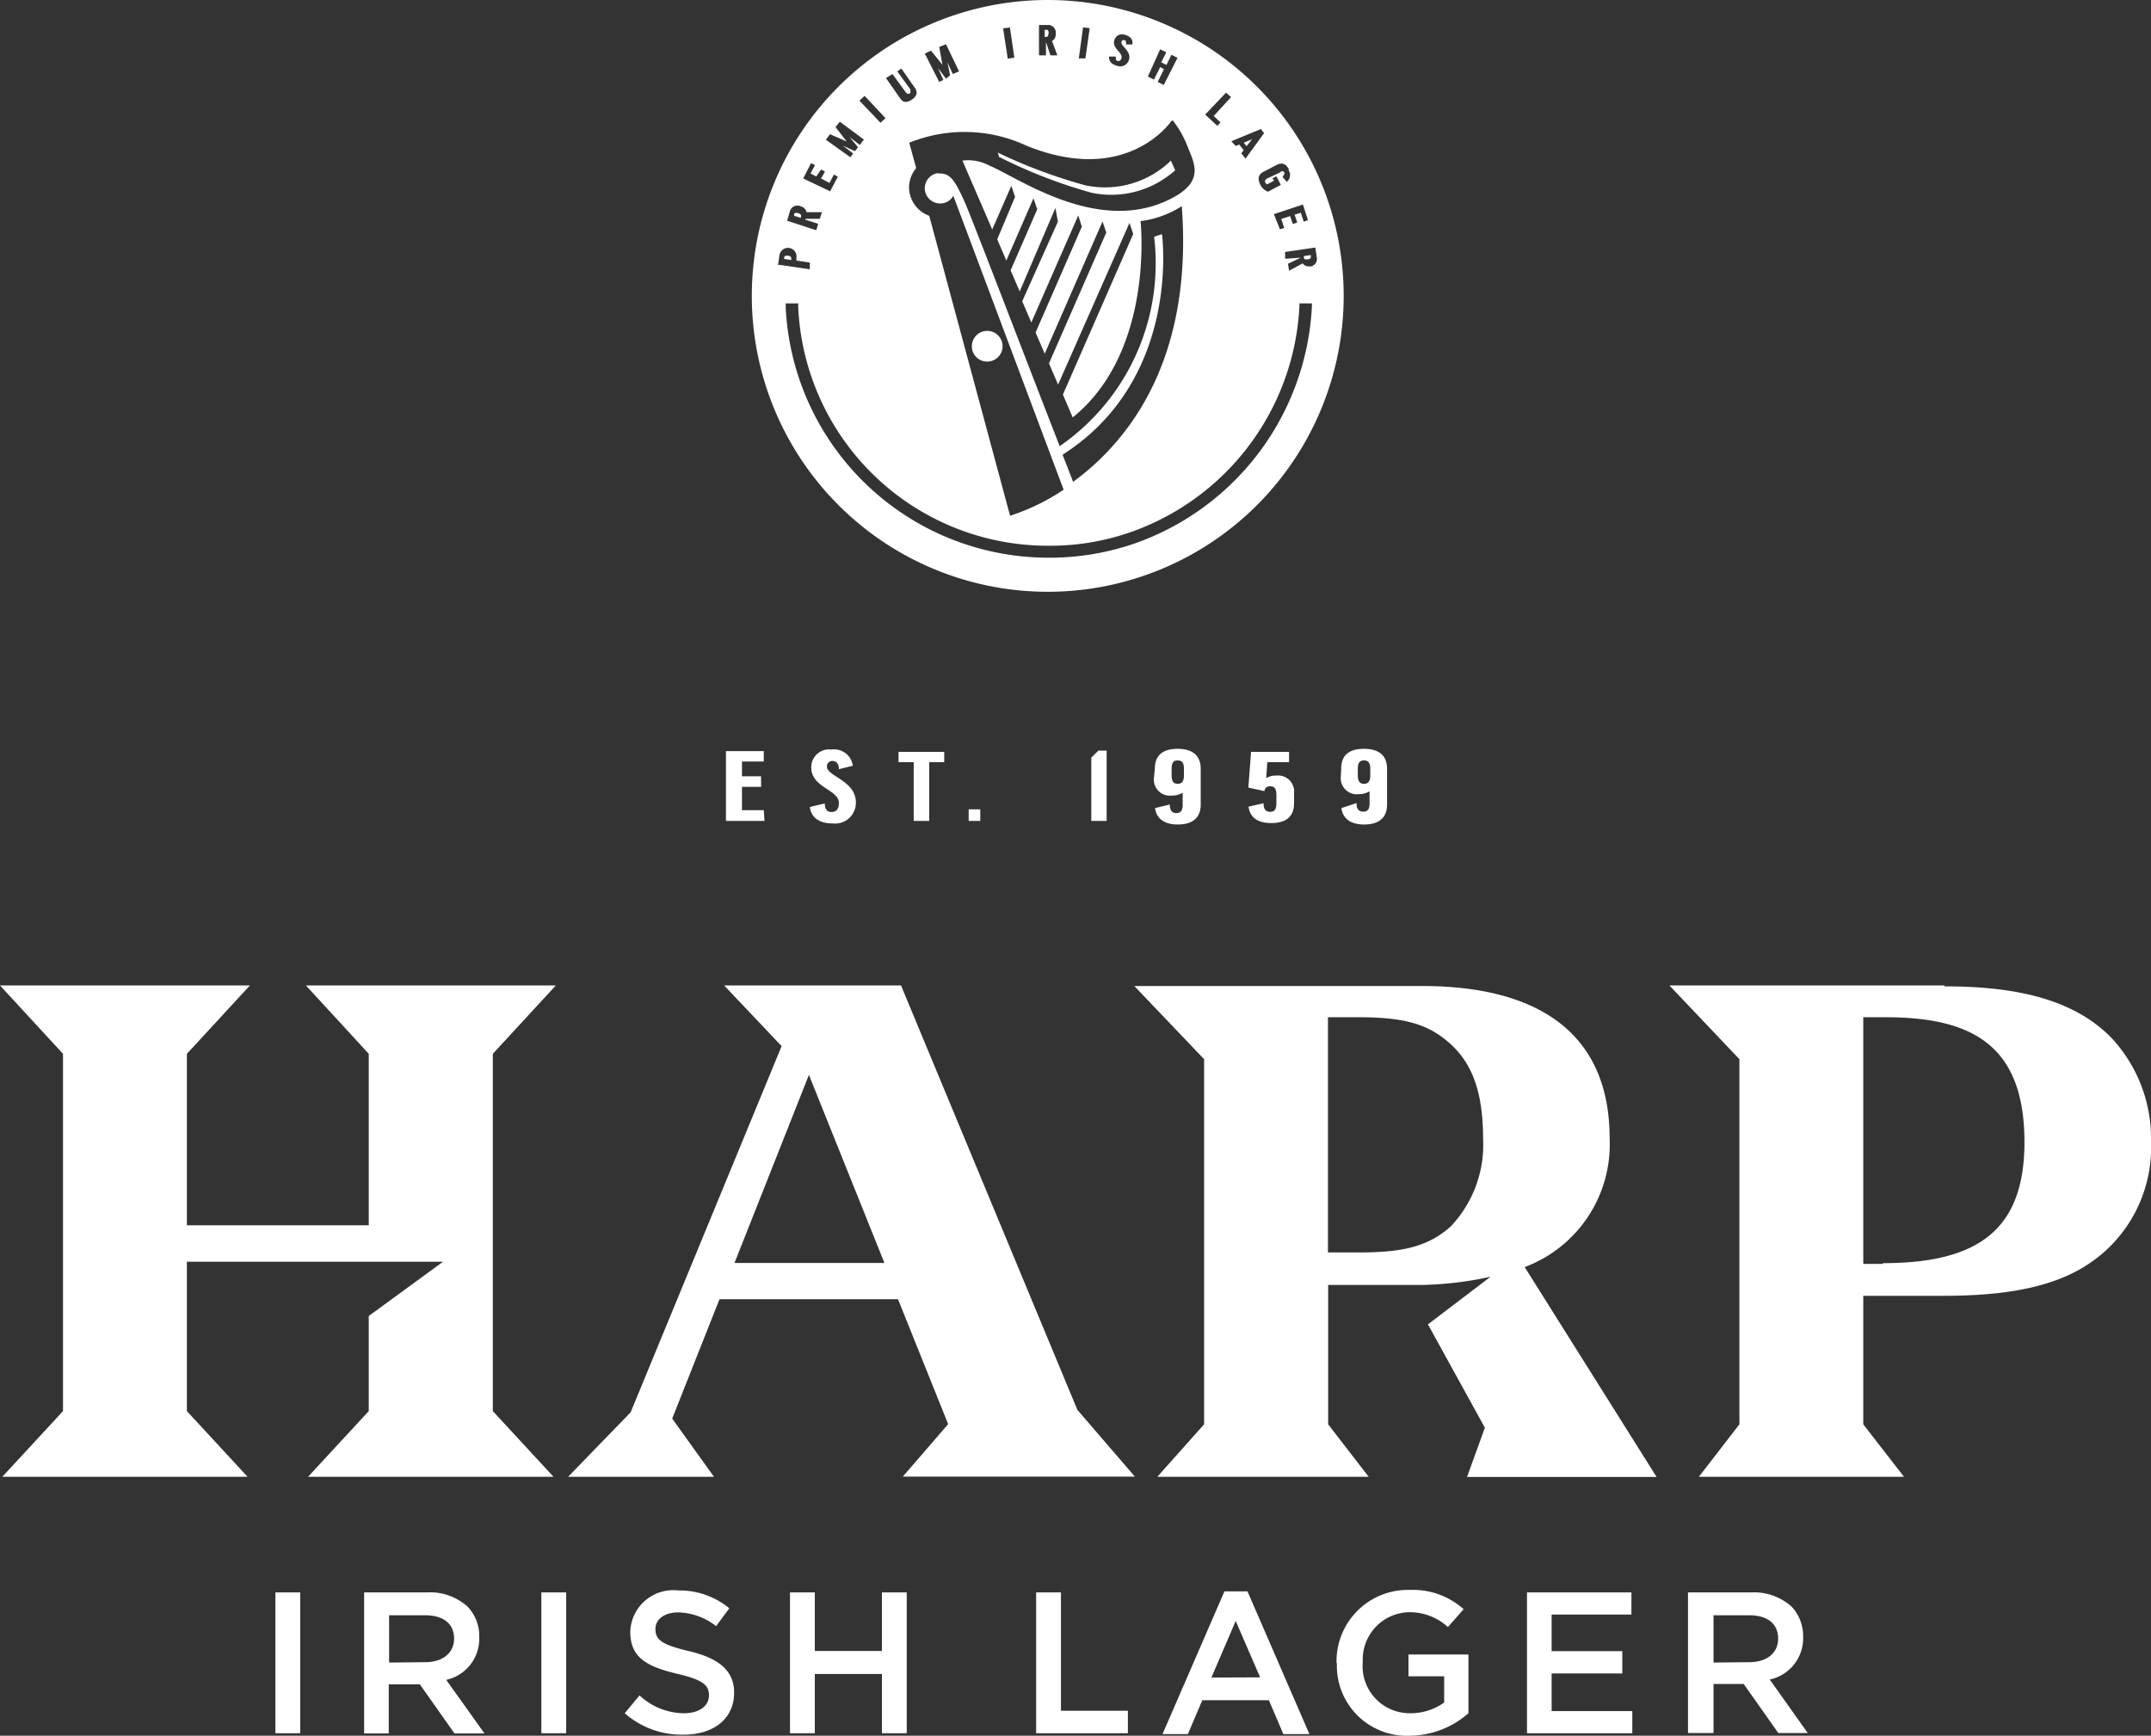 <?xml version="1.0" encoding="UTF-8"?> <svg xmlns="http://www.w3.org/2000/svg" viewBox="0 0 120.51 97.26"><rect x="0" y="0" width="120.51" height="97.26" fill="#333333" stroke="none"/> <defs> <style>.cls-1{fill:#fff;}</style> </defs> <g id="Слой_2" data-name="Слой 2"> <g id="Layer_4" data-name="Layer 4"> <path class="cls-1" d="M42.83,46s0,0,0,0H40.67a0,0,0,0,1,0,0V42.09a0,0,0,0,1,0,0h2.12s0,0,0,0v.58a0,0,0,0,1,0,0H41.57v.83h1.07a0,0,0,0,1,0,0v.59a0,0,0,0,1,0,0H41.57V45.4h1.22s0,0,0,0Z"></path> <path class="cls-1" d="M47,43.1s0,0,0,0c0-.32-.17-.46-.35-.46a.3.3,0,0,0-.32.32c0,.54,1.62.78,1.62,2a1.16,1.16,0,0,1-1.3,1.18c-.79,0-1.21-.36-1.28-.92,0,0,0,0,0,0l.84-.2s0,0,0,0c0,.37.16.48.38.48S47,45.37,47,45c0-.77-1.55-.85-1.55-2A1,1,0,0,1,46.58,42a1.06,1.06,0,0,1,1.2.91s0,0,0,0Z"></path> <path class="cls-1" d="M52.06,42.71V46s0,0,0,0h-.87a0,0,0,0,1,0,0V42.71h-.85s0,0,0,0v-.58a0,0,0,0,1,0,0H52.9s0,0,0,0v.58a0,0,0,0,1,0,0Z"></path> <path class="cls-1" d="M54.92,46a0,0,0,0,1,0,0h-.65s0,0,0,0v-.65a0,0,0,0,1,0,0h.65s0,0,0,0Z"></path> <path class="cls-1" d="M61.59,42.06H62s0,0,0,0V46s0,0,0,0h-.86s0,0,0,0v-3.5a.08.08,0,0,1,0-.05l.4-.39A.06.06,0,0,1,61.59,42.06Z"></path> <path class="cls-1" d="M64.7,43.08c0-.89.61-1.12,1.28-1.12s1.29.25,1.29,1.12v2c0,.93-.7,1.12-1.29,1.12s-1.17-.21-1.27-.92c0,0,0,0,0,0l.83-.2a0,0,0,0,1,0,0c0,.38.16.48.37.48s.35-.11.35-.47v-.67a1.16,1.16,0,0,1-.61.16.9.9,0,0,1-1-1Zm.94.37c0,.36.13.47.34.47s.35-.11.35-.47v-.37c0-.37-.13-.47-.35-.47s-.34.1-.34.47Z"></path> <path class="cls-1" d="M70.94,43.6a1,1,0,0,1,.56-.14.9.9,0,0,1,1,1V45c0,.86-.57,1.12-1.28,1.12-.54,0-1.17-.16-1.27-.92,0,0,0,0,0,0l.84-.19s0,0,0,0c0,.36.15.48.37.48s.35-.11.35-.47v-.5c0-.36-.14-.46-.35-.46a.29.29,0,0,0-.32.27s0,0,0,0l-.9-.2a.05.05,0,0,1,0,0l.15-2s0,0,0,0h2.13s0,0,0,0v.58a0,0,0,0,1,0,0H71Z"></path> <path class="cls-1" d="M75.14,43.08c0-.89.6-1.12,1.28-1.12s1.29.25,1.29,1.12v2c0,.93-.7,1.12-1.29,1.12s-1.17-.21-1.27-.92c0,0,0,0,0,0L76,45a0,0,0,0,1,0,0c0,.38.16.48.38.48s.35-.11.35-.47v-.67a1.16,1.16,0,0,1-.61.16.9.9,0,0,1-1-1Zm.93.37c0,.36.14.47.35.47s.35-.11.35-.47v-.37c0-.37-.14-.47-.35-.47s-.35.1-.35.47Z"></path> <path class="cls-1" d="M31.83,82.75H40l-2.34-3.26,2.65-6.69h10l2.81,7-2.54,2.94h13L60.36,79,50.48,55.22H40.57l3.22,3.4L35.33,79.14ZM45.32,60.23h0l4.23,10.54h-8.4Z"></path> <path class="cls-1" d="M108.94,55.22H93.53l3.92,4.13V79.81l-2.27,2.94h11.49l-2.28-2.94v-7.2h4.48c3.57,0,6.21-.5,8.15-1.79A7.82,7.82,0,0,0,120.51,64a8.26,8.26,0,0,0-2.26-5.89c-2.12-2.13-5.32-2.84-9.31-2.84m-3.45,15.55h-1.1V57h1.25c4.86,0,7.78,1.58,7.78,7,0,4.89-2.57,6.78-7.93,6.78"></path> <path class="cls-1" d="M67.46,59.35V79.81l-2.62,2.94H76.68l-2.27-2.94V72h5.34a19.51,19.51,0,0,0,3.76-.46L80,74.21,83.19,80l-1,2.76H92.81L85.42,71a7.34,7.34,0,0,0,4.76-7.21c0-5.9-4-8.54-10.52-8.54H63.55ZM74.4,57h1.7c2.45,0,3.76.34,4.92,1.29,1.39,1.12,2.07,2.76,2.07,5.52a6.64,6.64,0,0,1-1.82,4.92c-1.33,1.18-2.82,1.45-5.17,1.45H74.4Z"></path> <polygon class="cls-1" points="17.14 55.22 20.66 59.05 20.66 68.66 10.47 68.66 10.47 59.05 14 55.22 0 55.22 3.53 59.05 3.53 79.07 0.13 82.75 13.87 82.75 10.47 79.07 10.47 70.7 24.82 70.7 20.66 73.74 20.66 79.07 17.26 82.75 31.01 82.75 27.61 79.07 27.61 59.05 31.14 55.22 17.14 55.22"></polygon> <rect class="cls-1" x="15.43" y="89.23" width="1.39" height="7.89"></rect> <path class="cls-1" d="M20.4,89.23h3.52a3.14,3.14,0,0,1,2.27.79,2.37,2.37,0,0,1,.66,1.7v0A2.36,2.36,0,0,1,25,94.13l2.14,3H25.46l-1.94-2.75H21.78v2.75H20.4Zm3.41,3.91c1,0,1.63-.52,1.63-1.32v0c0-.85-.61-1.31-1.64-1.31h-2v2.65Z"></path> <rect class="cls-1" x="30.33" y="89.23" width="1.39" height="7.89"></rect> <path class="cls-1" d="M35,96l.83-1a3.68,3.68,0,0,0,2.49,1c.86,0,1.4-.41,1.4-1v0c0-.56-.31-.87-1.78-1.21-1.68-.4-2.63-.9-2.63-2.35v0A2.41,2.41,0,0,1,38,89.12a4.38,4.38,0,0,1,2.86,1l-.74,1A3.58,3.58,0,0,0,38,90.35c-.81,0-1.28.41-1.28.93v0c0,.61.36.88,1.88,1.24s2.53,1,2.53,2.32v0c0,1.48-1.16,2.36-2.82,2.36A4.82,4.82,0,0,1,35,96"></path> <polygon class="cls-1" points="44.26 89.23 45.65 89.23 45.65 92.51 49.41 92.51 49.41 89.23 50.8 89.23 50.8 97.12 49.41 97.12 49.41 93.8 45.65 93.8 45.65 97.12 44.26 97.12 44.26 89.23"></polygon> <polygon class="cls-1" points="58.05 89.23 59.44 89.23 59.44 95.86 63.19 95.86 63.19 97.12 58.05 97.12 58.05 89.23"></polygon> <path class="cls-1" d="M68.6,89.17h1.29l3.47,8H71.9l-.81-1.9H67.36l-.81,1.9H65.13Zm2,4.82-1.37-3.16L67.87,94Z"></path> <path class="cls-1" d="M74.88,93.2v0A4,4,0,0,1,79,89.09a4.26,4.26,0,0,1,3,1.08l-.88,1a3.17,3.17,0,0,0-2.21-.83,2.65,2.65,0,0,0-2.56,2.77v0A2.64,2.64,0,0,0,79,96a3.24,3.24,0,0,0,1.91-.6V93.93h-2V92.71h3.36V96A5.05,5.05,0,0,1,79,97.26a3.92,3.92,0,0,1-4.1-4.06"></path> <polygon class="cls-1" points="85.55 89.23 91.4 89.23 91.4 90.47 86.93 90.47 86.93 92.52 90.89 92.52 90.89 93.77 86.93 93.77 86.93 95.88 91.45 95.88 91.45 97.12 85.55 97.12 85.55 89.23"></polygon> <path class="cls-1" d="M94.57,89.23h3.52a3.18,3.18,0,0,1,2.28.79,2.41,2.41,0,0,1,.65,1.7v0a2.36,2.36,0,0,1-1.87,2.39l2.13,3H99.63l-1.94-2.75H96v2.75H94.57ZM98,93.14c1,0,1.62-.52,1.62-1.32v0c0-.85-.61-1.31-1.63-1.31H96v2.65Z"></path> <path class="cls-1" d="M58.7,0A16.58,16.58,0,1,0,75.28,16.58,16.58,16.58,0,0,0,58.7,0M73,11.47l.28.87s0,0,0,0l-.24.08s0,0,0,0l-.16-.5-.35.11.15.44v0l-.25.08h0l-.15-.44-.5.16.17.5s0,0,0,0l-.24.08h0L71.37,12v0L73,11.46s0,0,0,0m-.82-1.94a.48.48,0,0,1-.09.67,0,0,0,0,1,0,0l-.24-.28s0,0,0,0,.15-.15.1-.24-.11-.12-.25,0L71,10c-.14.08-.15.15-.11.23a.19.19,0,0,0,.1.1l.4-.21L71.28,10a0,0,0,0,1,0,0l.23-.12h0l.25.48s0,0,0,0l-.72.38h0a.75.75,0,0,1-.43-.39c-.13-.25-.17-.54.17-.72l.75-.39c.35-.18.56,0,.69.27M69,7.91l1.64-.68h0l.18.23s0,0,0,0L69.78,8.89h0l-.24-.3v0l.14-.17-.25-.32-.2.08h0L69,7.93a0,0,0,0,1,0,0m-.31-2.74h0l.28.25v0L68,6.5l.38.36v0l-.18.19h0l-.68-.63v0ZM65,2.76s0,0,0,0l.34.17s0,0,0,0l-.28.56.29.15.28-.57s0,0,0,0l.34.17s0,0,0,0l-.77,1.52s0,0,0,0l-.34-.17a0,0,0,0,1,0,0l.35-.71L65,3.76l-.35.7s0,0,0,0l-.34-.17s0,0,0,0Zm-2.86.41.37,0v0c0,.15,0,.22.1.24s.17,0,.22-.15c.09-.32-.54-.55-.4-1a.45.45,0,0,1,.62-.3c.27.08.44.25.39.53,0,0,0,0,0,0l-.35,0h0c0-.14,0-.22-.09-.24a.13.13,0,0,0-.17.1c-.07.22.58.52.42,1a.51.51,0,0,1-.69.33c-.33-.1-.46-.3-.42-.55h0M60.68,1.53s0,0,0,0l.37.05s0,0,0,0l-.24,1.69s0,0,0,0l-.37,0s0,0,0,0ZM58.13,1.4h.55a.43.43,0,0,1,.47.47.45.45,0,0,1-.21.43l.3.8h0s0,0,0,0h-.39a0,0,0,0,1,0,0l-.25-.75h0l0,.75a0,0,0,0,1,0,0h-.39l0-1.71s0,0,0,0m7.49,5.35a5.74,5.74,0,0,1,.83,1.46c.37.93.9,1.86-.63,2.77C61.76,13.39,57,9.91,55.45,9.29A2.51,2.51,0,0,0,53.92,9l1.67,3.86,1.07-2.45.21.62-1,2.38.51,1.19,1.52-3.49.21.62-1.49,3.42.51,1.18,2-4.68.14.77-2,4.46.51,1.19,2.63-6,.2.63-2.59,5.93.51,1.19,3.24-7.41.21.62-3.21,7.33.51,1.19,4-9.06.21.62-3.94,9,.55,1.28c4.61-3.72,3.8-11,3.8-11a5.54,5.54,0,0,0,2.31-.84c.65,8.73-3.08,13.25-6.09,15.45-.15-.4-.35-.91-.59-1.52,6.69-4.26,5.57-12.36,5.57-12.36l-.44.15A12.45,12.45,0,0,1,59.37,25c-1.78-4.55-5-13-5.37-13.79s-.6-1.26-1-1.43l0,0h0a1,1,0,0,0-.3-.06h-.1a.3.3,0,0,0-.16,0,.87.87,0,0,0-.63.8.86.86,0,0,0,.83.88.83.83,0,0,0,.77-.43l6.18,16.47a12,12,0,0,1-3,1.46L52.06,12.09a1.71,1.71,0,0,1-1.13-1.67,1.74,1.74,0,0,1,.4-1L50.94,8a8.21,8.21,0,0,1,6.56.16c5.65,2.3,8.12-1.37,8.12-1.37M56.21,1.59l.37-.05s0,0,0,0l.25,1.69s0,0,0,0l-.37.06s0,0,0,0l-.26-1.69a0,0,0,0,1,0,0M51.82,3l.34-.16h0l.64.79-.18-1a0,0,0,0,1,0,0L53,2.48h0L53.73,4s0,0,0,0l-.35.15h0l-.3-.66.15.73v0L53,4.41h0l-.45-.6.3.67s0,0,0,0l-.23.11h0L51.81,3s0,0,0,0M49.64,4.37,50,4.15h0l.73,1c.1.13.17.13.24.08S51,5.17,51,5l-.73-1s0,0,0,0l.23-.16s0,0,0,0l.76,1.09c.2.29.05.5-.17.65s-.47.22-.66-.07l-.76-1.09s0,0,0,0M48.16,5.63l.28-.26h0l1.17,1.25s0,0,0,0l-.28.26h0L48.16,5.65v0M46.5,7.52h0l.94.41-.63-.81s0,0,0,0l.24-.3s0,0,0,0l1.35,1s0,0,0,0l-.23.3h0l-.57-.44.47.57a0,0,0,0,1,0,0l-.17.22h0l-.68-.31.58.44s0,0,0,0l-.16.21h0L46.27,7.83s0,0,0,0ZM45.44,9.14h0l.22.11v0l-.25.47.32.17L46,9.5h0l.22.11a0,0,0,0,1,0,0L46,10l.47.25.25-.47s0,0,0,0l.22.12s0,0,0,0l-.43.82h0L45,10a0,0,0,0,1,0,0Zm-1.19,2.71a.43.43,0,0,1,.6-.29.44.44,0,0,1,.34.33l.86,0h0s0,0,0,0l-.12.37h-.81l0,.05.72.23s0,0,0,0l-.11.36h0l-1.63-.53s0,0,0,0Zm-.66,3,.08-.55a.48.48,0,0,1,.95.14l0,.16.75.11h0l0,.38h0l-1.69-.25h0m29.82,2.32a14.87,14.87,0,0,1-9.78,13.24,14.56,14.56,0,0,1-4.9.85,14.74,14.74,0,0,1-14.8-14V17l.7,0v.19a14,14,0,0,0,14.1,13.39,13.64,13.64,0,0,0,4.66-.81,14.16,14.16,0,0,0,9.32-12.61V17l.7,0Zm-.07-2.25a.42.42,0,0,1-.45-.15l-.76.41h0l-.06-.39h0l.71-.34v0L72,14.5h0l0-.38h0l1.69-.25h0l.08.54a.43.43,0,0,1-.41.53M54.45,19.37a.86.86,0,1,1,.83.89.85.85,0,0,1-.83-.89M56,8.87l-.1-.32a28.92,28.92,0,0,0,4.89,1.83A5.29,5.29,0,0,0,65.6,9l.24.54a5.36,5.36,0,0,1-4.69,1.26,28.31,28.31,0,0,1-5.16-2M69.68,8l.47-.2-.31.39ZM58.74,1.87c0,.16-.06.2-.15.2h-.06V1.67h.07c.09,0,.15,0,.15.2M44.87,12.15l0,.06-.38-.12,0-.07c0-.08.09-.12.24-.07s.17.11.14.2m-.54,2.35v.07l-.4-.06v-.06c0-.09.07-.14.22-.12s.19.09.18.17m29.11-.21v.06c0,.09,0,.16-.17.18s-.21,0-.22-.12v-.06Z"></path> </g> </g> </svg> 